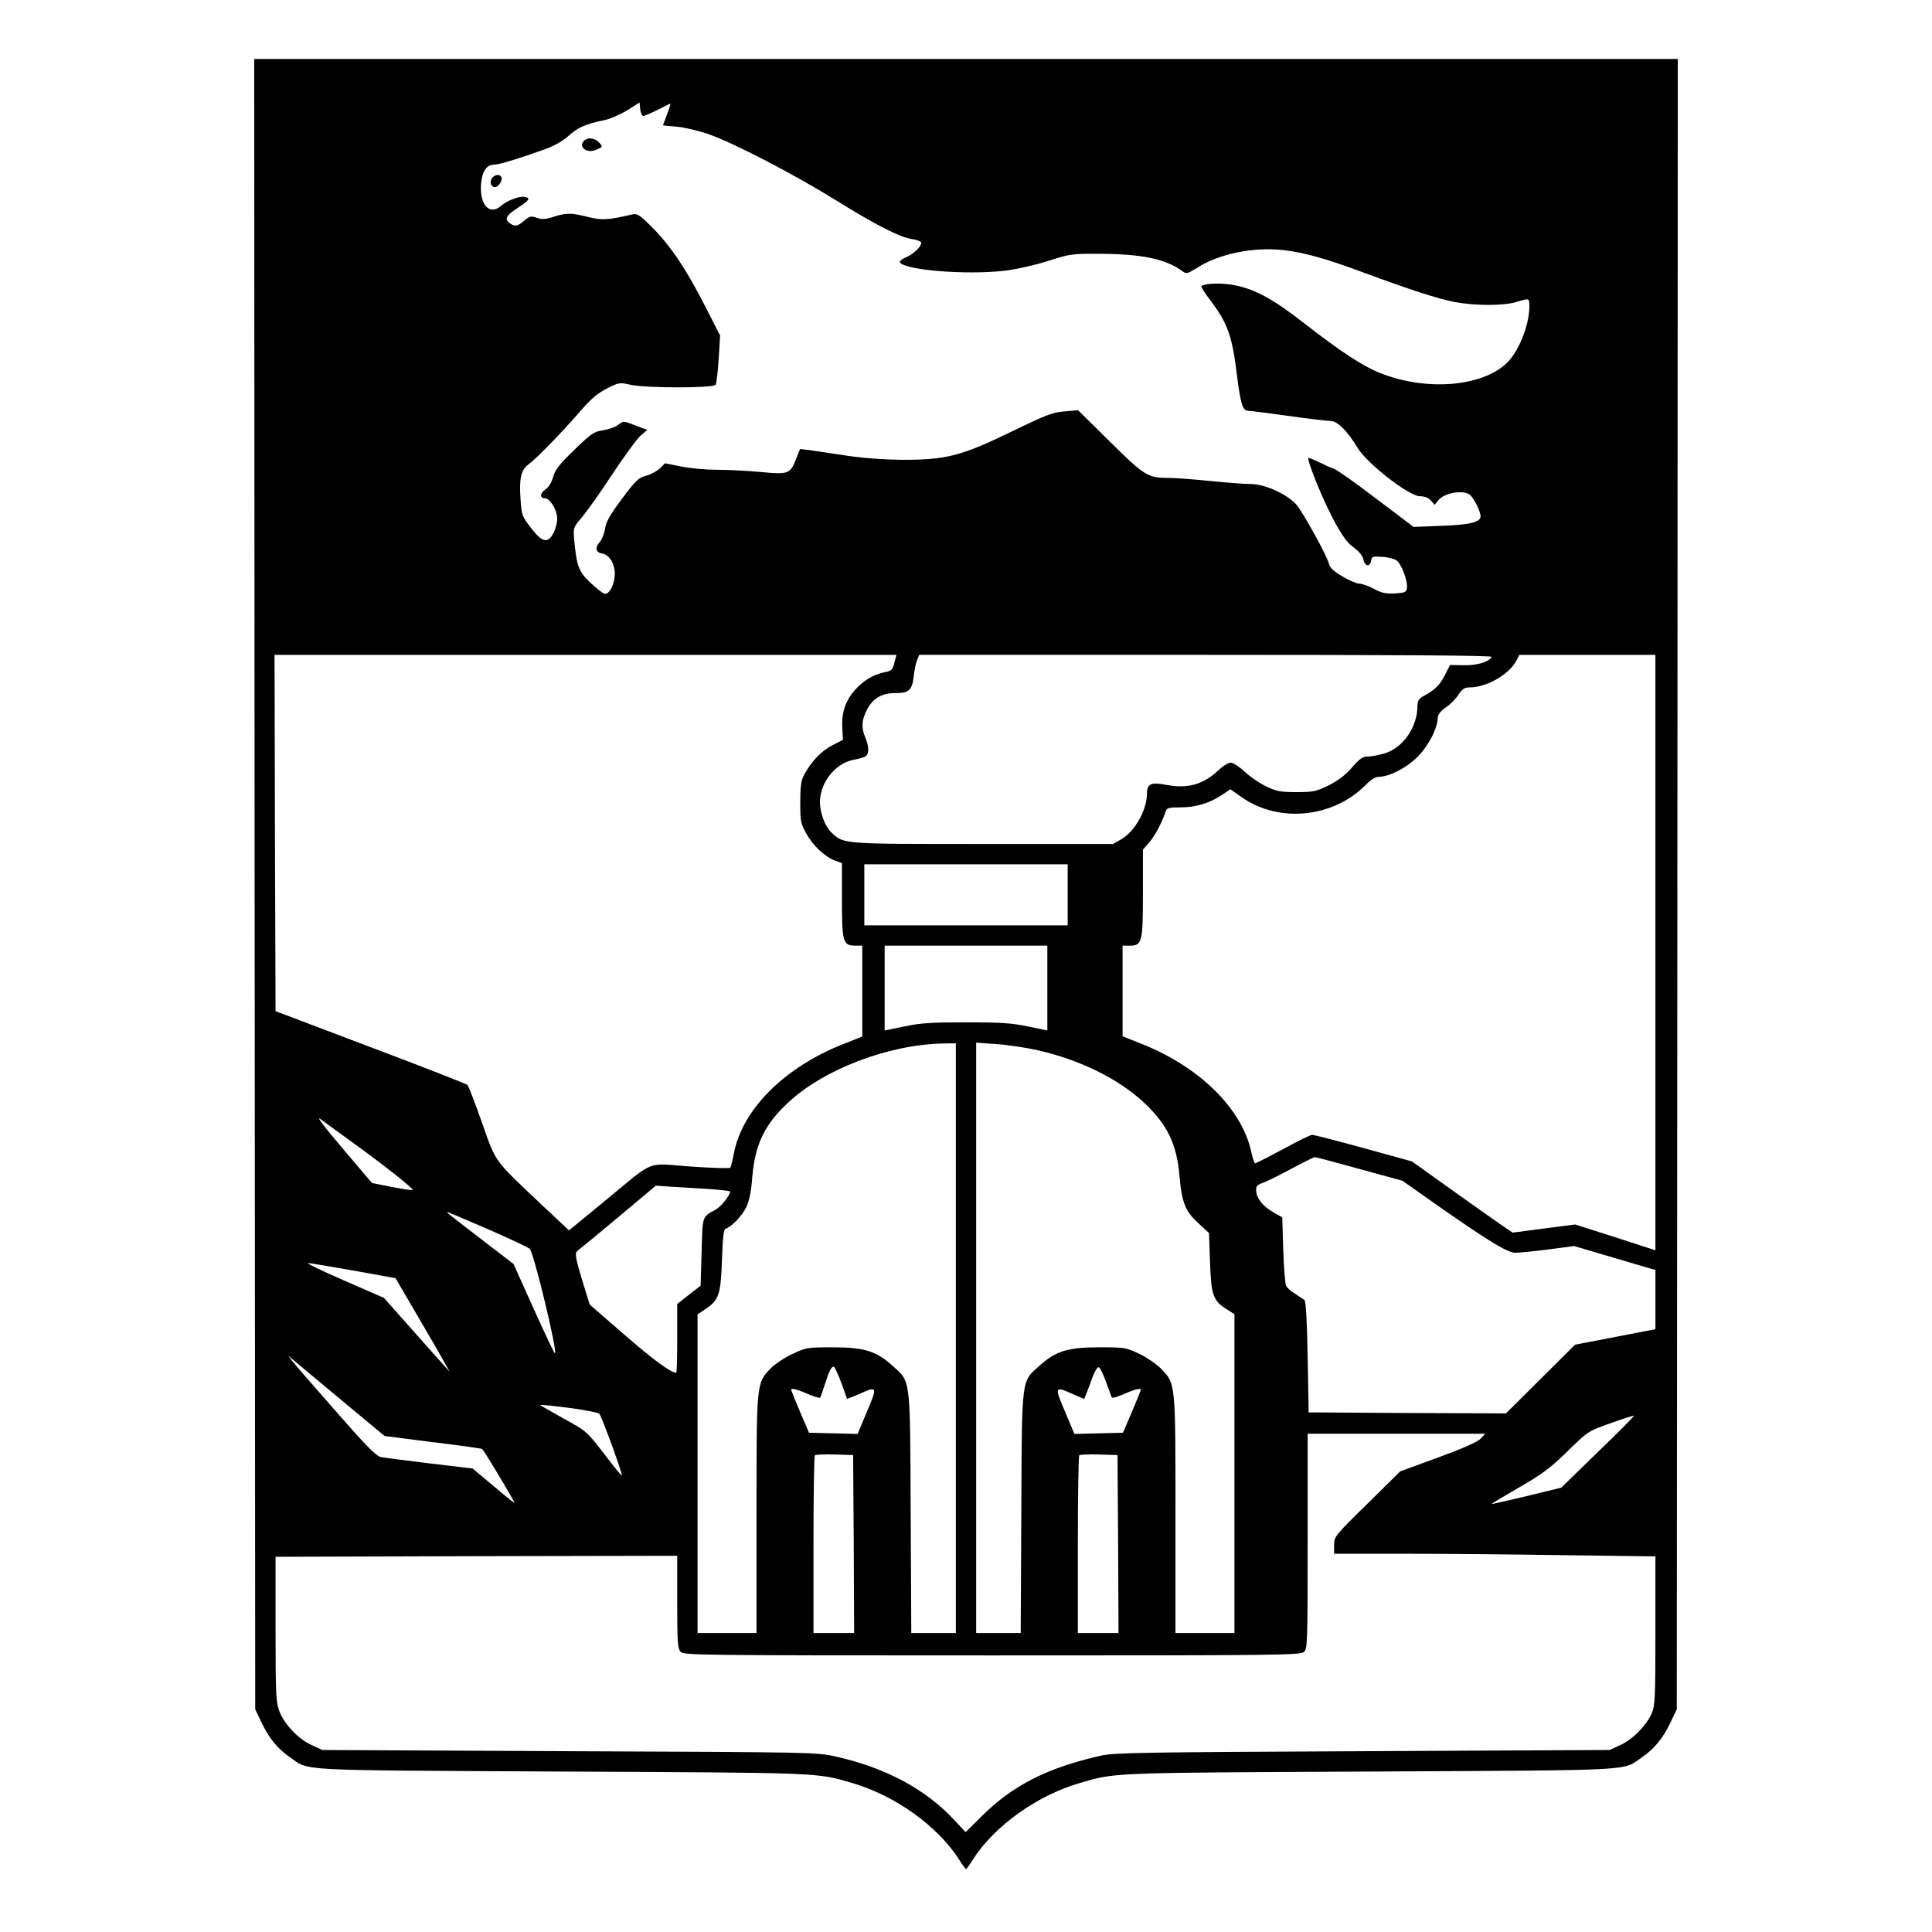 <?xml version="1.0" standalone="no"?>
<!DOCTYPE svg PUBLIC "-//W3C//DTD SVG 20010904//EN"
 "http://www.w3.org/TR/2001/REC-SVG-20010904/DTD/svg10.dtd">
<svg version="1.0" xmlns="http://www.w3.org/2000/svg"
 width="950pt" height="950pt" viewBox="0 0 950 950"
 preserveAspectRatio="xMidYMid meet">
<g transform="translate(0,950) scale(0.1,-0.1)"
fill="#000000" stroke="none">
<path d="M1252 5153 l3 -4058 31 -65 c36 -76 79 -129 140 -171 100 -68 2 -63
1334 -70 1290 -6 1254 -5 1429 -56 212 -61 423 -213 528 -378 15 -25 30 -45
33 -45 3 0 18 20 33 45 105 165 316 317 528 378 175 51 139 50 1429 56 1332 7
1234 2 1334 70 61 42 104 95 140 171 l31 65 3 4058 2 4057 -3500 0 -3500 0 2
-4057z m1911 3777 c7 0 39 14 71 30 32 17 60 30 62 30 2 0 -5 -24 -16 -52 -11
-29 -20 -53 -20 -54 0 -1 30 -4 68 -7 37 -3 108 -20 157 -37 123 -43 416 -195
626 -325 201 -125 313 -181 375 -191 24 -3 44 -12 44 -18 0 -19 -40 -57 -77
-72 -19 -8 -31 -19 -28 -24 24 -39 331 -63 516 -41 53 6 147 27 210 47 109 35
120 37 249 36 213 0 333 -25 415 -86 18 -14 25 -12 73 18 108 69 277 103 425
86 101 -12 209 -42 394 -111 230 -85 363 -128 446 -144 101 -19 240 -19 303 0
65 20 64 20 64 -23 0 -91 -53 -223 -112 -278 -123 -117 -398 -138 -622 -48
-84 33 -200 109 -371 243 -153 119 -238 166 -337 187 -65 14 -146 12 -170 -2
-4 -3 15 -34 43 -70 87 -116 108 -174 133 -382 17 -131 27 -162 54 -162 9 0
98 -11 197 -25 99 -14 192 -25 208 -25 33 0 83 -50 131 -130 45 -77 253 -239
307 -240 23 0 42 -7 55 -21 l19 -21 17 22 c32 39 133 54 160 23 23 -27 48 -79
48 -102 0 -29 -53 -42 -202 -47 l-127 -5 -184 139 c-101 77 -194 143 -208 147
-13 4 -46 19 -72 32 -27 13 -51 23 -53 21 -9 -10 71 -207 123 -303 43 -81 68
-114 99 -137 27 -19 44 -40 48 -59 7 -34 33 -39 38 -6 3 20 8 22 52 19 28 -1
60 -9 72 -17 25 -16 57 -102 52 -137 -3 -20 -9 -23 -59 -26 -45 -2 -66 2 -104
23 -26 14 -58 25 -71 25 -13 0 -50 16 -82 35 -43 25 -62 42 -67 62 -9 39 -124
247 -159 290 -43 51 -155 103 -226 103 -30 0 -120 7 -200 15 -80 8 -170 15
-200 15 -107 0 -121 9 -292 178 l-157 155 -67 -6 c-57 -4 -90 -17 -253 -96
-256 -124 -325 -142 -546 -142 -88 1 -190 8 -275 21 -74 11 -156 23 -181 27
l-45 5 -18 -45 c-30 -78 -37 -81 -175 -68 -65 6 -162 11 -215 11 -53 0 -132 7
-176 16 l-80 16 -25 -25 c-14 -13 -44 -30 -68 -36 -37 -10 -51 -23 -119 -114
-58 -78 -78 -112 -83 -147 -4 -25 -16 -55 -27 -67 -24 -26 -18 -50 13 -55 36
-5 64 -53 62 -104 -2 -49 -25 -94 -48 -94 -8 0 -39 24 -70 53 -60 56 -70 83
-82 218 -4 54 -3 57 38 105 23 27 92 123 151 214 60 90 123 176 140 190 l31
26 -59 22 c-58 23 -58 23 -84 3 -15 -11 -49 -23 -75 -27 -44 -6 -58 -16 -141
-96 -73 -71 -94 -97 -104 -133 -7 -26 -22 -51 -36 -60 -29 -19 -32 -45 -5 -45
26 0 61 -59 61 -101 0 -19 -8 -50 -18 -69 -27 -54 -56 -48 -111 24 -43 55 -46
63 -51 135 -8 110 1 151 42 180 39 29 161 155 256 264 49 57 83 85 127 107 59
30 63 30 115 18 79 -17 408 -17 419 0 4 8 11 65 15 128 l7 114 -72 141 c-92
181 -170 298 -260 389 -62 62 -75 71 -98 66 -120 -28 -152 -30 -219 -13 -83
21 -106 21 -170 1 -40 -13 -57 -14 -82 -5 -29 10 -36 8 -62 -14 -34 -29 -47
-31 -73 -11 -26 19 -15 38 44 76 56 37 62 47 29 52 -26 4 -84 -18 -114 -44
-55 -48 -104 1 -99 100 3 64 26 102 62 102 27 0 121 29 258 78 42 16 85 40
111 64 43 40 85 59 175 77 30 6 81 29 114 49 l60 38 3 -33 c2 -18 9 -33 15
-33z m1235 -2689 c-9 -34 -14 -40 -46 -46 -56 -11 -106 -40 -149 -89 -47 -54
-66 -112 -61 -189 l3 -55 -53 -27 c-54 -28 -104 -81 -138 -145 -15 -28 -19
-56 -19 -135 0 -92 2 -104 30 -154 33 -60 92 -115 142 -133 l33 -12 0 -181 c0
-206 5 -225 66 -225 l34 0 0 -223 0 -224 -94 -37 c-288 -114 -495 -320 -537
-536 -7 -36 -15 -68 -18 -72 -4 -4 -92 -1 -196 6 -223 16 -168 39 -423 -171
l-174 -143 -127 119 c-247 233 -231 212 -301 411 -34 96 -66 179 -71 185 -5 5
-219 89 -477 186 l-467 177 -3 876 -2 876 1529 0 1529 0 -10 -39z m2937 29
c-16 -26 -71 -42 -136 -41 l-69 1 -25 -49 c-25 -49 -47 -72 -104 -103 -24 -13
-31 -24 -31 -48 0 -105 -71 -208 -163 -235 -28 -8 -64 -15 -81 -15 -25 0 -41
-11 -79 -55 -32 -37 -69 -64 -114 -87 -61 -30 -76 -33 -158 -33 -77 0 -98 4
-147 27 -32 15 -79 47 -106 72 -27 25 -58 46 -70 46 -11 0 -38 -16 -59 -36
-75 -71 -151 -93 -254 -74 -78 15 -99 7 -99 -40 0 -82 -58 -186 -125 -226
l-42 -24 -642 0 c-699 0 -682 -1 -743 57 -36 34 -62 113 -55 169 10 92 84 175
169 189 24 4 49 12 56 17 16 14 15 48 -3 91 -20 49 -19 83 6 133 28 59 75 87
144 86 65 0 80 14 88 83 3 28 10 62 16 78 l11 27 1410 0 c945 0 1409 -3 1405
-10z m805 -1454 l0 -1464 -197 64 -198 63 -154 -20 -153 -20 -62 42 c-33 23
-145 102 -247 175 l-186 133 -239 66 c-131 36 -245 65 -252 65 -7 0 -71 -31
-142 -70 -71 -38 -133 -70 -138 -70 -4 0 -13 25 -19 55 -46 215 -258 423 -549
536 l-84 33 0 223 0 223 34 0 c62 0 66 15 66 258 l0 214 31 36 c28 31 63 98
82 155 5 14 18 17 71 17 75 0 143 20 204 61 l42 28 57 -40 c184 -128 453 -100
612 65 20 21 45 36 58 36 53 0 138 43 194 99 55 56 98 140 99 194 1 14 15 32
40 49 22 15 50 43 62 63 18 27 30 35 54 35 84 0 194 63 230 131 l15 29 334 0
335 0 0 -1464z m-2890 284 l0 -150 -500 0 -500 0 0 150 0 150 500 0 500 0 0
-150z m-100 -458 l0 -209 -97 20 c-80 17 -137 20 -303 20 -166 0 -223 -3 -302
-20 l-98 -20 0 209 0 208 400 0 400 0 0 -208z m-450 -1722 l0 -1450 -110 0
-109 0 -3 593 c-3 674 1 640 -90 722 -80 72 -139 90 -293 90 -126 0 -132 -1
-199 -33 -39 -18 -86 -50 -107 -71 -70 -74 -69 -66 -69 -718 l0 -583 -145 0
-145 0 0 784 0 783 40 27 c65 43 74 70 80 240 4 113 8 150 18 154 29 9 82 65
102 107 14 30 24 76 29 147 14 161 60 258 176 366 175 164 494 286 763 291
l62 1 0 -1450z m402 1416 c207 -47 394 -139 518 -253 120 -111 167 -208 180
-368 11 -128 29 -173 94 -231 l51 -47 5 -146 c6 -163 15 -187 85 -231 l35 -22
0 -784 0 -784 -145 0 -145 0 0 583 c0 655 1 642 -72 718 -22 22 -70 55 -106
72 -65 31 -72 32 -197 32 -154 0 -213 -18 -293 -90 -91 -82 -87 -48 -90 -722
l-3 -593 -109 0 -110 0 0 1452 0 1451 98 -7 c53 -3 145 -17 204 -30z m-3372
-451 c139 -100 299 -225 299 -236 1 -3 -44 3 -100 14 l-100 20 -130 153 c-117
138 -152 185 -116 156 6 -5 73 -53 147 -107z m4955 -133 l211 -58 179 -126
c246 -172 338 -228 376 -228 18 0 90 7 161 16 l128 17 200 -59 200 -59 0 -146
0 -145 -197 -38 -198 -38 -170 -169 -170 -169 -485 2 -485 3 -5 273 c-3 177
-9 275 -16 280 -6 4 -26 17 -46 30 -20 12 -40 30 -44 40 -5 9 -11 89 -14 176
l-5 160 -44 25 c-52 31 -81 66 -84 104 -2 24 3 30 33 41 19 6 82 38 140 69 58
31 110 57 115 57 6 0 105 -26 220 -58z m-3207 -98 c61 -4 112 -10 112 -13 0
-19 -45 -75 -71 -89 -67 -37 -64 -26 -69 -207 l-5 -167 -27 -21 c-15 -12 -41
-32 -58 -45 l-30 -24 0 -169 c0 -93 -2 -169 -5 -169 -26 0 -115 65 -257 189
l-168 146 -25 80 c-51 167 -51 174 -30 189 11 8 101 82 200 165 l180 151 70
-5 c39 -2 121 -7 183 -11z m-1079 -198 c106 -46 199 -90 206 -97 21 -23 136
-501 124 -514 -3 -2 -49 96 -104 218 l-100 222 -137 105 c-196 151 -194 149
-187 149 3 1 92 -37 198 -83z m-659 -204 l205 -37 105 -180 c58 -99 118 -202
133 -230 l28 -50 -28 31 c-15 17 -88 99 -162 182 l-133 150 -197 86 c-108 47
-187 85 -176 85 11 0 112 -17 225 -37z m-62 -636 l213 -177 235 -30 c130 -16
240 -31 245 -34 7 -5 115 -183 157 -260 7 -12 -11 2 -118 92 l-86 72 -210 25
c-115 14 -223 28 -239 31 -25 4 -68 48 -225 227 -107 122 -204 233 -214 247
l-20 26 25 -21 c13 -11 120 -101 237 -198z m2458 87 c15 -43 28 -79 29 -81 1
-1 27 9 59 23 92 41 93 40 34 -98 l-41 -98 -119 3 -120 3 -44 103 c-24 57 -44
106 -44 108 0 10 32 2 83 -21 31 -13 58 -21 60 -17 3 4 12 32 22 62 21 67 33
90 44 90 5 0 21 -35 37 -77z m1301 6 c13 -35 26 -70 28 -77 3 -9 19 -5 61 13
52 23 84 31 84 21 0 -2 -20 -51 -44 -108 l-44 -103 -120 -3 -119 -3 -41 98
c-59 137 -58 139 33 98 l56 -24 13 32 c7 17 21 54 30 80 10 26 23 46 29 44 6
-2 21 -32 34 -68z m-2490 -161 c12 -13 116 -298 111 -304 -2 -1 -42 47 -88
108 -84 109 -86 111 -197 172 -61 34 -114 64 -117 67 -3 3 58 -3 136 -13 78
-10 148 -23 155 -30z m4913 -185 l-183 -178 -171 -42 c-94 -22 -172 -40 -173
-39 -1 1 59 37 135 81 115 66 154 95 239 178 102 100 103 100 210 138 59 21
112 38 117 38 6 1 -73 -79 -174 -176z m-579 63 c-15 -16 -87 -48 -210 -93
l-186 -68 -162 -160 c-160 -157 -163 -161 -163 -203 l0 -42 333 0 c182 0 538
-3 790 -7 l457 -6 0 -366 c0 -338 -2 -369 -19 -408 -28 -61 -94 -127 -154
-154 l-52 -24 -1215 -6 c-1067 -5 -1224 -7 -1287 -22 -262 -59 -434 -146 -586
-298 l-79 -78 -54 58 c-141 152 -335 257 -581 313 -98 22 -104 22 -1313 27
l-1215 6 -52 24 c-65 29 -134 101 -159 166 -17 46 -19 79 -19 405 l0 355 988
3 987 2 0 -227 c0 -197 2 -229 17 -245 15 -17 76 -18 1531 -18 1396 0 1517 1
1534 17 17 15 18 45 18 545 l0 528 437 0 436 0 -22 -24z m-3083 -518 l2 -438
-100 0 -100 0 0 433 c0 239 3 437 7 441 4 4 48 5 98 4 l90 -3 3 -437z m1300 0
l2 -438 -100 0 -100 0 0 433 c0 239 3 437 7 441 4 4 48 5 98 4 l90 -3 3 -437z"/>
<path d="M2872 8808 c-30 -30 13 -64 58 -45 35 15 35 15 15 37 -20 22 -55 26
-73 8z"/>
<path d="M2420 8625 c-15 -18 -6 -45 14 -45 18 0 40 36 31 50 -9 15 -31 12
-45 -5z"/>
</g>
</svg>
